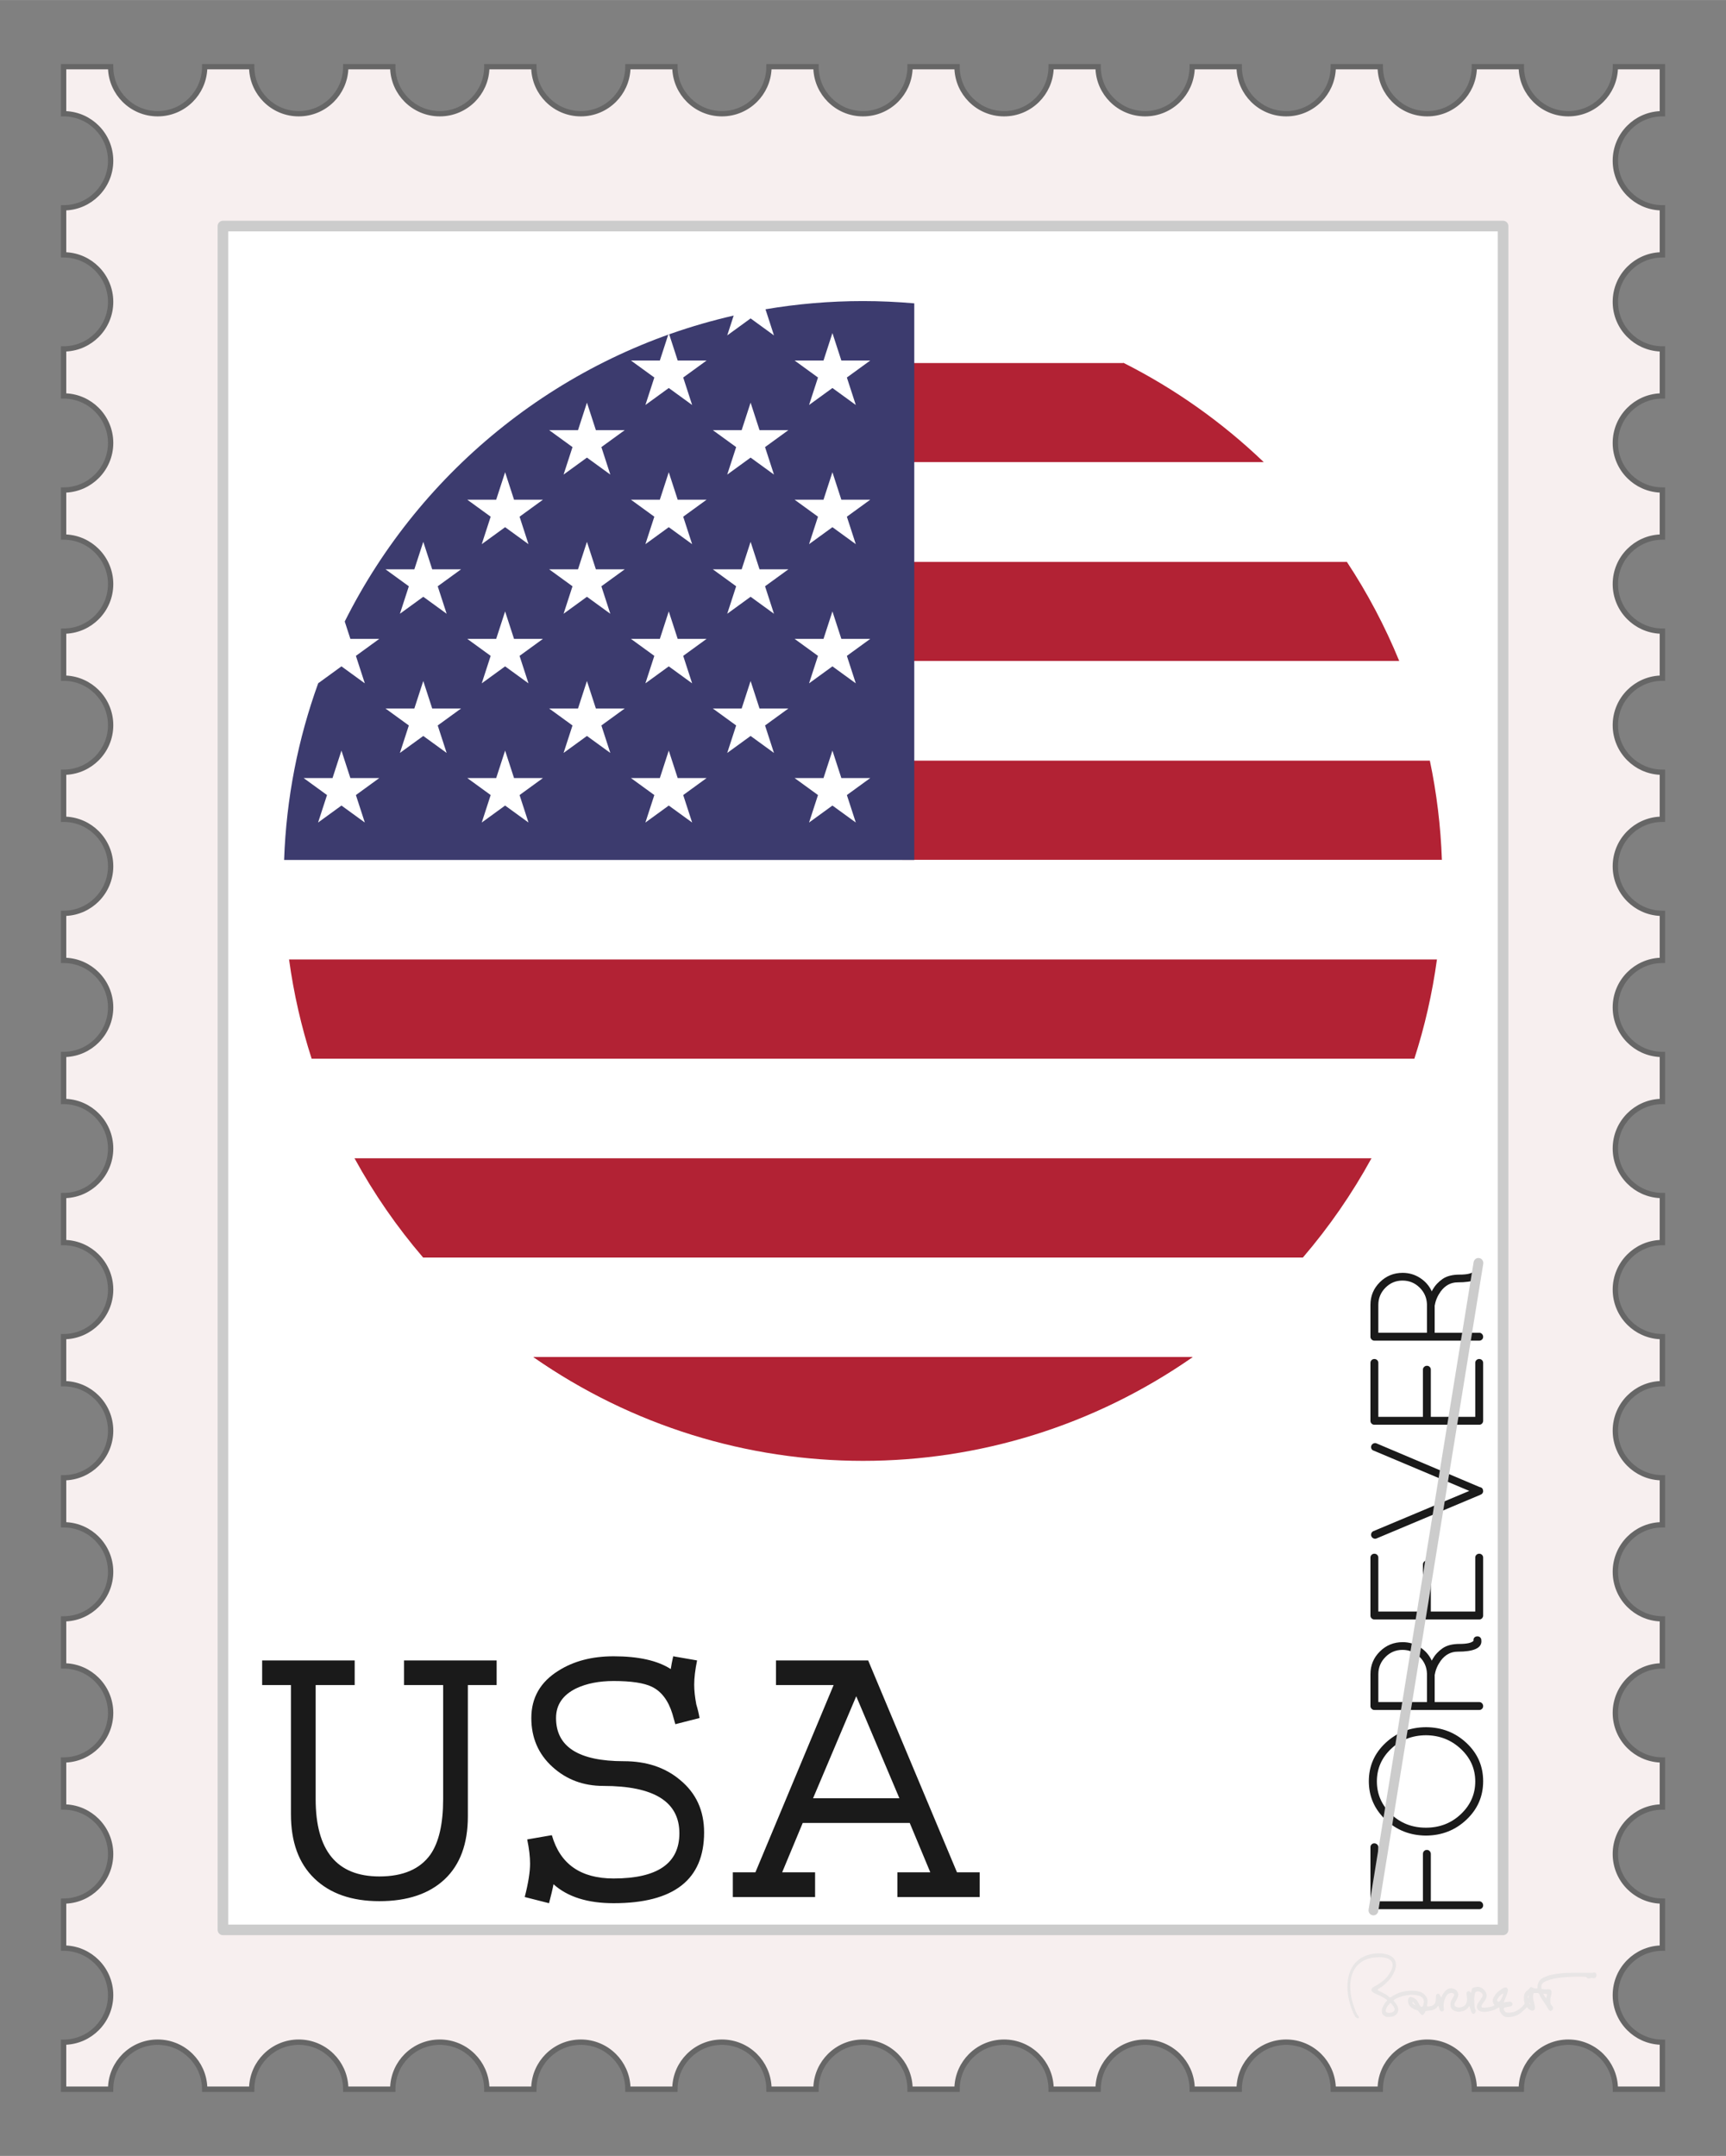 <?xml version="1.0" encoding="UTF-8"?>
<!DOCTYPE svg PUBLIC "-//W3C//DTD SVG 1.0//EN" "http://www.w3.org/TR/2001/REC-SVG-20010904/DTD/svg10.dtd">
<!-- Creator: CorelDRAW 2017 -->
<svg xmlns="http://www.w3.org/2000/svg" xml:space="preserve" width="4.004in" height="5in" version="1.0" shape-rendering="geometricPrecision" text-rendering="geometricPrecision" image-rendering="optimizeQuality" fill-rule="evenodd" clip-rule="evenodd"
viewBox="0 0 4004.11 5000"
 xmlns:xlink="http://www.w3.org/1999/xlink">
 <rect x="0" y="0" width="4004.11" height="5000" fill="#808080" stroke="none"/>
 <g id="Layer_x0020_1">
  <polygon fill="none" points="0,0 4004.11,0 4004.11,5000 0,5000 "/>
  <path fill="#F7EFEF" d="M147.57 154.62l109.09 0c0,60.25 48.84,109.09 109.09,109.09 60.24,0 109.09,-48.84 109.09,-109.09l109.09 0c0,60.25 48.84,109.09 109.09,109.09 60.25,0 109.09,-48.84 109.09,-109.09l109.09 0c0,60.25 48.84,109.09 109.09,109.09 60.24,0 109.09,-48.84 109.09,-109.09l109.09 0c0,60.25 48.84,109.09 109.09,109.09 60.25,0 109.09,-48.84 109.09,-109.09l109.09 0c0,60.25 48.84,109.09 109.09,109.09 60.24,0 109.09,-48.84 109.09,-109.09l109.09 0c0,60.25 48.84,109.09 109.09,109.09 60.25,0 109.09,-48.84 109.09,-109.09l109.09 0c0,60.25 48.84,109.09 109.09,109.09 60.25,0 109.09,-48.84 109.09,-109.09l109.09 0c0,60.25 48.84,109.09 109.09,109.09 60.25,0 109.09,-48.84 109.09,-109.09l109.09 0c0,60.25 48.84,109.09 109.09,109.09 60.25,0 109.09,-48.84 109.09,-109.09l109.09 0c0,60.25 48.84,109.09 109.09,109.09 60.24,0 109.09,-48.84 109.09,-109.09l109.09 0c0,60.25 48.84,109.09 109.09,109.09 60.25,0 109.09,-48.84 109.09,-109.09l109.09 0 0 109.09c-60.25,0 -109.09,48.84 -109.09,109.09 0,60.25 48.84,109.09 109.09,109.09l0 109.09c-60.25,0 -109.09,48.84 -109.09,109.09 0,60.24 48.84,109.09 109.09,109.09l0 109.09c-60.25,0 -109.09,48.84 -109.09,109.09 0,60.25 48.84,109.09 109.09,109.09l0 109.09c-60.25,0 -109.09,48.84 -109.09,109.09 0,60.24 48.84,109.09 109.09,109.09l0 109.09c-60.25,0 -109.09,48.84 -109.09,109.09 0,60.25 48.84,109.09 109.09,109.09l0 109.09c-60.25,0 -109.09,48.84 -109.09,109.09 0,60.24 48.84,109.09 109.09,109.09l0 109.09c-60.25,0 -109.09,48.84 -109.09,109.09 0,60.25 48.84,109.09 109.09,109.09l0 109.09c-60.25,0 -109.09,48.84 -109.09,109.09 0,60.24 48.84,109.09 109.09,109.09l0 109.09c-60.25,0 -109.09,48.84 -109.09,109.09 0,60.25 48.84,109.09 109.09,109.09l0 109.09c-60.25,0 -109.09,48.84 -109.09,109.09 0,60.24 48.84,109.09 109.09,109.09l0 109.09c-60.25,0 -109.09,48.84 -109.09,109.09 0,60.25 48.84,109.09 109.09,109.09l0 109.09c-60.25,0 -109.09,48.84 -109.09,109.09 0,60.24 48.84,109.09 109.09,109.09l0 109.09c-60.25,0 -109.09,48.84 -109.09,109.09 0,60.25 48.84,109.09 109.09,109.09l0 109.09c-60.25,0 -109.09,48.84 -109.09,109.09 0,60.25 48.84,109.09 109.09,109.09l0 109.09 -109.09 0c0,-60.24 -48.84,-109.09 -109.09,-109.09 -60.24,0 -109.09,48.84 -109.09,109.09l-109.09 0c0,-60.24 -48.84,-109.09 -109.09,-109.09 -60.25,0 -109.09,48.84 -109.09,109.09l-109.09 0c0,-60.24 -48.84,-109.09 -109.09,-109.09 -60.24,0 -109.09,48.84 -109.09,109.09l-109.09 0c0,-60.24 -48.84,-109.09 -109.09,-109.09 -60.25,0 -109.09,48.84 -109.09,109.09l-109.09 0c0,-60.24 -48.84,-109.09 -109.09,-109.09 -60.24,0 -109.09,48.84 -109.09,109.09l-109.09 0c0,-60.24 -48.84,-109.09 -109.09,-109.09 -60.25,0 -109.09,48.84 -109.09,109.09l-109.09 0c0,-60.24 -48.84,-109.09 -109.09,-109.09 -60.25,0 -109.09,48.84 -109.09,109.09l-109.09 0c0,-60.24 -48.84,-109.09 -109.09,-109.09 -60.25,0 -109.09,48.84 -109.09,109.09l-109.09 0c0,-60.24 -48.84,-109.09 -109.09,-109.09 -60.25,0 -109.09,48.84 -109.09,109.09l-109.09 0c0,-60.24 -48.84,-109.09 -109.09,-109.09 -60.24,0 -109.09,48.84 -109.09,109.09l-109.09 0c0,-60.24 -48.84,-109.09 -109.09,-109.09 -60.25,0 -109.09,48.84 -109.09,109.09l-109.09 0 0 -109.09c60.25,0 109.09,-48.84 109.09,-109.09 0,-60.25 -48.84,-109.09 -109.09,-109.09l0 -109.09c60.25,0 109.09,-48.84 109.09,-109.09 0,-60.24 -48.84,-109.09 -109.09,-109.09l0 -109.09c60.25,0 109.09,-48.84 109.09,-109.09 0,-60.25 -48.84,-109.09 -109.09,-109.09l0 -109.09c60.25,0 109.09,-48.84 109.09,-109.09 0,-60.24 -48.84,-109.09 -109.09,-109.09l0 -109.09c60.25,0 109.09,-48.84 109.09,-109.09 0,-60.25 -48.84,-109.09 -109.09,-109.09l0 -109.09c60.25,0 109.09,-48.84 109.09,-109.09 0,-60.24 -48.84,-109.09 -109.09,-109.09l0 -109.09c60.25,0 109.09,-48.84 109.09,-109.09 0,-60.25 -48.84,-109.09 -109.09,-109.09l0 -109.09c60.25,0 109.09,-48.84 109.09,-109.09 0,-60.24 -48.84,-109.09 -109.09,-109.09l0 -109.09c60.25,0 109.09,-48.84 109.09,-109.09 0,-60.25 -48.84,-109.09 -109.09,-109.09l0 -109.09c60.25,0 109.09,-48.84 109.09,-109.09 0,-60.24 -48.84,-109.09 -109.09,-109.09l0 -109.09c60.25,0 109.09,-48.84 109.09,-109.09 0,-60.25 -48.84,-109.09 -109.09,-109.09l0 -109.09c60.25,0 109.09,-48.84 109.09,-109.09 0,-60.24 -48.84,-109.09 -109.09,-109.09l0 -109.09c60.25,0 109.09,-48.84 109.09,-109.09 0,-60.25 -48.84,-109.09 -109.09,-109.09l0 -109.09c60.25,0 109.09,-48.84 109.09,-109.09 0,-60.24 -48.84,-109.09 -109.09,-109.09l0 -109.09z"/>
  <path fill="#666666" fill-rule="nonzero" d="M147.57 148.46l115.25 0 0 6.16c0,28.42 11.52,54.16 30.15,72.78 18.63,18.63 44.36,30.15 72.78,30.15 28.42,0 54.16,-11.52 72.78,-30.15 18.62,-18.62 30.15,-44.36 30.15,-72.78l0 -6.16 121.41 0 0 6.16c0,28.42 11.52,54.16 30.15,72.78 18.62,18.63 44.35,30.15 72.78,30.15 28.42,0 54.16,-11.52 72.78,-30.15 18.62,-18.62 30.14,-44.36 30.14,-72.78l0 -6.16 121.41 0 0 6.16c0,28.42 11.52,54.16 30.15,72.78 18.62,18.63 44.36,30.15 72.78,30.15 28.42,0 54.16,-11.52 72.78,-30.15 18.62,-18.62 30.15,-44.36 30.15,-72.78l0 -6.16 121.41 0 0 6.16c0,28.42 11.52,54.16 30.15,72.78 18.62,18.63 44.35,30.15 72.78,30.15 28.42,0 54.16,-11.52 72.78,-30.15 18.63,-18.62 30.15,-44.36 30.15,-72.78l0 -6.16 121.41 0 0 6.16c0,28.42 11.52,54.16 30.15,72.78 18.62,18.63 44.36,30.15 72.78,30.15 28.42,0 54.16,-11.52 72.78,-30.15 18.62,-18.62 30.15,-44.36 30.15,-72.78l0 -6.16 121.41 0 0 6.16c0,28.42 11.52,54.16 30.15,72.78 18.62,18.63 44.35,30.15 72.78,30.15 28.43,0 54.16,-11.52 72.78,-30.15 18.63,-18.62 30.15,-44.36 30.15,-72.78l0 -6.16 121.41 0 0 6.16c0,28.42 11.52,54.16 30.15,72.78 18.62,18.63 44.36,30.15 72.78,30.15 28.43,0 54.16,-11.52 72.78,-30.15 18.62,-18.62 30.15,-44.36 30.15,-72.78l0 -6.16 121.41 0 0 6.16c0,28.42 11.52,54.16 30.15,72.78 18.62,18.63 44.36,30.15 72.78,30.15 28.43,0 54.16,-11.52 72.78,-30.15 18.63,-18.62 30.15,-44.36 30.15,-72.78l0 -6.16 121.41 0 0 6.16c0,28.42 11.52,54.16 30.15,72.78 18.62,18.63 44.36,30.15 72.78,30.15 28.43,0 54.16,-11.52 72.78,-30.15 18.62,-18.62 30.15,-44.36 30.15,-72.78l0 -6.16 121.41 0 0 6.16c0,28.42 11.52,54.16 30.14,72.78 18.63,18.63 44.36,30.15 72.78,30.15 28.43,0 54.16,-11.52 72.78,-30.15 18.63,-18.62 30.15,-44.36 30.15,-72.78l0 -6.16 121.41 0 0 6.16c0,28.42 11.52,54.16 30.15,72.78 18.62,18.63 44.36,30.15 72.78,30.15 28.43,0 54.16,-11.52 72.78,-30.15 18.62,-18.62 30.15,-44.36 30.15,-72.78l0 -6.16 121.41 0 0 121.41 -6.16 0c-28.43,0 -54.16,11.52 -72.78,30.15 -18.62,18.62 -30.15,44.35 -30.15,72.78 0,28.43 11.52,54.16 30.15,72.78 18.63,18.62 44.36,30.15 72.78,30.15l6.16 0 0 121.41 -6.16 0c-28.43,0 -54.16,11.52 -72.78,30.14 -18.62,18.63 -30.15,44.36 -30.15,72.78 0,28.42 11.52,54.16 30.15,72.78 18.63,18.63 44.36,30.15 72.78,30.15l6.16 0 0 121.41 -6.16 0c-28.43,0 -54.16,11.52 -72.78,30.15 -18.62,18.62 -30.15,44.35 -30.15,72.78 0,28.43 11.52,54.16 30.15,72.78 18.63,18.62 44.36,30.15 72.78,30.15l6.16 0 0 121.41 -6.16 0c-28.43,0 -54.16,11.52 -72.78,30.14 -18.62,18.63 -30.15,44.36 -30.15,72.78 0,28.42 11.52,54.16 30.15,72.78 18.63,18.63 44.36,30.15 72.78,30.15l6.16 0 0 121.41 -6.16 0c-28.43,0 -54.16,11.52 -72.78,30.15 -18.62,18.62 -30.15,44.35 -30.15,72.78 0,28.43 11.52,54.16 30.15,72.78 18.63,18.62 44.36,30.15 72.78,30.15l6.16 0 0 121.41 -6.16 0c-28.43,0 -54.16,11.52 -72.78,30.14 -18.62,18.63 -30.15,44.36 -30.15,72.78 0,28.42 11.52,54.16 30.15,72.78 18.63,18.63 44.36,30.15 72.78,30.15l6.16 0 0 121.41 -6.16 0c-28.43,0 -54.16,11.52 -72.78,30.15 -18.62,18.62 -30.15,44.35 -30.15,72.78 0,28.43 11.52,54.16 30.15,72.78 18.63,18.62 44.36,30.15 72.78,30.15l6.16 0 0 121.41 -6.16 0c-28.43,0 -54.16,11.52 -72.78,30.14 -18.62,18.63 -30.15,44.36 -30.15,72.78 0,28.43 11.52,54.16 30.15,72.78 18.62,18.63 44.36,30.15 72.78,30.15l6.16 0 0 121.41 -6.16 0c-28.43,0 -54.16,11.52 -72.78,30.15 -18.62,18.62 -30.15,44.36 -30.15,72.78 0,28.43 11.52,54.16 30.15,72.78 18.62,18.62 44.36,30.15 72.78,30.15l6.16 0 0 121.41 -6.16 0c-28.43,0 -54.16,11.52 -72.78,30.14 -18.62,18.63 -30.15,44.36 -30.15,72.78 0,28.43 11.52,54.16 30.15,72.78 18.62,18.63 44.36,30.15 72.78,30.15l6.16 0 0 121.41 -6.16 0c-28.43,0 -54.16,11.52 -72.78,30.15 -18.62,18.62 -30.15,44.36 -30.15,72.78 0,28.43 11.52,54.16 30.15,72.78 18.62,18.62 44.36,30.15 72.78,30.15l6.16 0 0 121.41 -6.16 0c-28.43,0 -54.16,11.52 -72.78,30.15 -18.62,18.62 -30.15,44.36 -30.15,72.78 0,28.43 11.52,54.16 30.15,72.78 18.62,18.63 44.36,30.15 72.78,30.15l6.16 0 0 121.41 -6.16 0c-28.43,0 -54.16,11.52 -72.78,30.15 -18.62,18.62 -30.15,44.36 -30.15,72.78 0,28.43 11.52,54.16 30.15,72.78 18.62,18.62 44.36,30.15 72.78,30.15l6.16 0 0 121.41 -6.16 0c-28.43,0 -54.16,11.52 -72.78,30.15 -18.62,18.62 -30.15,44.36 -30.15,72.78 0,28.43 11.52,54.16 30.15,72.78 18.62,18.63 44.36,30.15 72.78,30.15l6.16 0 0 121.41 -121.41 0 0 -6.16c0,-28.42 -11.52,-54.16 -30.15,-72.78 -18.63,-18.62 -44.36,-30.15 -72.78,-30.15 -28.42,0 -54.16,11.52 -72.78,30.15 -18.62,18.62 -30.15,44.36 -30.15,72.78l0 6.16 -121.41 0 0 -6.16c0,-28.42 -11.52,-54.16 -30.15,-72.78 -18.62,-18.62 -44.35,-30.15 -72.78,-30.15 -28.42,0 -54.16,11.52 -72.78,30.15 -18.62,18.62 -30.14,44.36 -30.14,72.78l0 6.16 -121.41 0 0 -6.16c0,-28.42 -11.52,-54.16 -30.15,-72.78 -18.62,-18.62 -44.36,-30.15 -72.78,-30.15 -28.42,0 -54.16,11.52 -72.78,30.15 -18.62,18.62 -30.15,44.36 -30.15,72.78l0 6.16 -121.41 0 0 -6.16c0,-28.42 -11.52,-54.16 -30.15,-72.78 -18.62,-18.62 -44.35,-30.15 -72.78,-30.15 -28.42,0 -54.16,11.52 -72.78,30.15 -18.63,18.62 -30.15,44.36 -30.15,72.78l0 6.16 -121.41 0 0 -6.16c0,-28.42 -11.52,-54.16 -30.15,-72.78 -18.62,-18.62 -44.36,-30.15 -72.78,-30.15 -28.42,0 -54.16,11.52 -72.78,30.15 -18.62,18.62 -30.15,44.36 -30.15,72.78l0 6.16 -121.41 0 0 -6.16c0,-28.42 -11.52,-54.16 -30.15,-72.78 -18.62,-18.62 -44.35,-30.15 -72.78,-30.15 -28.43,0 -54.16,11.52 -72.78,30.15 -18.63,18.62 -30.15,44.36 -30.15,72.78l0 6.16 -121.41 0 0 -6.16c0,-28.42 -11.52,-54.16 -30.15,-72.78 -18.62,-18.62 -44.36,-30.15 -72.78,-30.15 -28.43,0 -54.16,11.52 -72.78,30.15 -18.62,18.62 -30.15,44.36 -30.15,72.78l0 6.16 -121.41 0 0 -6.16c0,-28.42 -11.52,-54.16 -30.15,-72.78 -18.62,-18.62 -44.36,-30.15 -72.78,-30.15 -28.43,0 -54.16,11.52 -72.78,30.15 -18.63,18.62 -30.15,44.36 -30.15,72.78l0 6.16 -121.41 0 0 -6.16c0,-28.42 -11.52,-54.16 -30.15,-72.78 -18.62,-18.62 -44.36,-30.15 -72.78,-30.15 -28.43,0 -54.16,11.52 -72.78,30.15 -18.62,18.62 -30.15,44.36 -30.15,72.78l0 6.16 -121.41 0 0 -6.16c0,-28.42 -11.52,-54.16 -30.14,-72.78 -18.63,-18.62 -44.36,-30.15 -72.78,-30.15 -28.43,0 -54.16,11.52 -72.78,30.15 -18.63,18.62 -30.15,44.36 -30.15,72.78l0 6.16 -121.41 0 0 -6.16c0,-28.42 -11.52,-54.16 -30.15,-72.78 -18.62,-18.62 -44.36,-30.15 -72.78,-30.15 -28.43,0 -54.16,11.52 -72.78,30.15 -18.62,18.62 -30.15,44.36 -30.15,72.78l0 6.16 -121.41 0 0 -121.41 6.16 0c28.43,0 54.16,-11.52 72.78,-30.15 18.62,-18.62 30.15,-44.35 30.15,-72.78 0,-28.42 -11.52,-54.16 -30.15,-72.78 -18.63,-18.63 -44.36,-30.15 -72.78,-30.15l-6.16 0 0 -121.41 6.16 0c28.43,0 54.16,-11.52 72.78,-30.15 18.62,-18.62 30.15,-44.36 30.15,-72.78 0,-28.42 -11.52,-54.16 -30.15,-72.78 -18.63,-18.62 -44.36,-30.15 -72.78,-30.15l-6.16 0 0 -121.41 6.16 0c28.43,0 54.16,-11.52 72.78,-30.15 18.62,-18.62 30.15,-44.35 30.15,-72.78 0,-28.42 -11.52,-54.16 -30.15,-72.78 -18.63,-18.63 -44.36,-30.15 -72.78,-30.15l-6.16 0 0 -121.41 6.16 0c28.43,0 54.16,-11.52 72.78,-30.15 18.62,-18.62 30.15,-44.36 30.15,-72.78 0,-28.42 -11.52,-54.16 -30.15,-72.78 -18.63,-18.62 -44.36,-30.15 -72.78,-30.15l-6.16 0 0 -121.41 6.16 0c28.43,0 54.16,-11.52 72.78,-30.15 18.62,-18.62 30.15,-44.35 30.15,-72.78 0,-28.42 -11.52,-54.16 -30.15,-72.78 -18.63,-18.62 -44.36,-30.14 -72.78,-30.14l-6.16 0 0 -121.41 6.16 0c28.43,0 54.16,-11.52 72.78,-30.15 18.62,-18.62 30.15,-44.36 30.15,-72.78 0,-28.42 -11.52,-54.16 -30.15,-72.78 -18.63,-18.62 -44.36,-30.15 -72.78,-30.15l-6.16 0 0 -121.41 6.16 0c28.43,0 54.16,-11.52 72.78,-30.15 18.62,-18.62 30.15,-44.35 30.15,-72.78 0,-28.42 -11.52,-54.16 -30.15,-72.78 -18.63,-18.62 -44.36,-30.14 -72.78,-30.14l-6.16 0 0 -121.41 6.16 0c28.43,0 54.16,-11.52 72.78,-30.15 18.62,-18.62 30.15,-44.36 30.15,-72.78 0,-28.43 -11.52,-54.16 -30.15,-72.78 -18.62,-18.62 -44.36,-30.15 -72.78,-30.15l-6.16 0 0 -121.41 6.16 0c28.43,0 54.16,-11.52 72.78,-30.15 18.62,-18.62 30.15,-44.36 30.15,-72.78 0,-28.43 -11.52,-54.16 -30.15,-72.78 -18.62,-18.62 -44.36,-30.14 -72.78,-30.14l-6.16 0 0 -121.41 6.16 0c28.43,0 54.16,-11.52 72.78,-30.15 18.62,-18.62 30.15,-44.36 30.15,-72.78 0,-28.43 -11.52,-54.16 -30.15,-72.78 -18.62,-18.62 -44.36,-30.15 -72.78,-30.15l-6.16 0 0 -121.41 6.16 0c28.43,0 54.16,-11.52 72.78,-30.15 18.62,-18.62 30.15,-44.36 30.15,-72.78 0,-28.43 -11.52,-54.16 -30.15,-72.78 -18.62,-18.62 -44.36,-30.14 -72.78,-30.14l-6.16 0 0 -121.41 6.16 0c28.43,0 54.16,-11.52 72.78,-30.15 18.62,-18.63 30.15,-44.36 30.15,-72.78 0,-28.43 -11.52,-54.16 -30.15,-72.78 -18.62,-18.62 -44.36,-30.15 -72.78,-30.15l-6.16 0 0 -121.41 6.16 0c28.43,0 54.16,-11.52 72.78,-30.15 18.62,-18.62 30.15,-44.36 30.15,-72.78 0,-28.43 -11.52,-54.16 -30.15,-72.78 -18.62,-18.62 -44.36,-30.14 -72.78,-30.14l-6.16 0 0 -121.41 6.16 0c28.43,0 54.16,-11.52 72.78,-30.15 18.62,-18.63 30.15,-44.36 30.15,-72.78 0,-28.43 -11.52,-54.16 -30.15,-72.78 -18.62,-18.62 -44.36,-30.15 -72.78,-30.15l-6.16 0 0 -121.41 6.16 0zm103.09 12.32l-96.93 0 0 96.93c29.37,1.55 55.83,14.09 75.33,33.59 20.86,20.85 33.76,49.67 33.76,81.49 0,31.82 -12.9,60.63 -33.76,81.49 -19.5,19.5 -45.96,32.05 -75.33,33.6l0 97.09c29.37,1.55 55.83,14.09 75.33,33.6 20.86,20.85 33.76,49.67 33.76,81.49 0,31.82 -12.9,60.63 -33.76,81.49 -19.5,19.5 -45.96,32.05 -75.33,33.6l0 97.09c29.37,1.55 55.83,14.09 75.33,33.59 20.86,20.85 33.76,49.67 33.76,81.49 0,31.82 -12.9,60.63 -33.76,81.49 -19.5,19.5 -45.96,32.05 -75.33,33.6l0 97.09c29.37,1.55 55.83,14.09 75.33,33.6 20.86,20.85 33.76,49.67 33.76,81.49 0,31.82 -12.9,60.63 -33.76,81.49 -19.5,19.5 -45.96,32.05 -75.33,33.6l0 97.09c29.37,1.55 55.83,14.09 75.33,33.59 20.86,20.85 33.76,49.67 33.76,81.49 0,31.82 -12.9,60.63 -33.76,81.49 -19.5,19.5 -45.96,32.05 -75.33,33.59l0 97.09c29.37,1.55 55.83,14.09 75.33,33.6 20.86,20.85 33.76,49.67 33.76,81.49 0,31.82 -12.9,60.63 -33.76,81.49 -19.5,19.5 -45.96,32.05 -75.33,33.6l0 97.09c29.37,1.55 55.83,14.09 75.33,33.59 20.86,20.85 33.76,49.67 33.76,81.49 0,31.82 -12.9,60.63 -33.76,81.49 -19.5,19.5 -45.96,32.05 -75.33,33.59l0 97.09c29.37,1.55 55.83,14.1 75.33,33.6 20.86,20.85 33.76,49.67 33.76,81.49 0,31.82 -12.9,60.63 -33.76,81.49 -19.5,19.5 -45.96,32.05 -75.33,33.6l0 97.09c29.37,1.55 55.83,14.09 75.33,33.59 20.86,20.85 33.76,49.67 33.76,81.49 0,31.82 -12.9,60.63 -33.76,81.49 -19.5,19.5 -45.96,32.05 -75.33,33.59l0 97.09c29.37,1.55 55.83,14.1 75.33,33.6 20.86,20.85 33.76,49.67 33.76,81.49 0,31.82 -12.9,60.63 -33.76,81.49 -19.5,19.5 -45.96,32.05 -75.33,33.6l0 97.09c29.37,1.55 55.83,14.09 75.33,33.59 20.86,20.86 33.76,49.67 33.76,81.49 0,31.82 -12.9,60.63 -33.76,81.49 -19.5,19.5 -45.96,32.05 -75.33,33.59l0 97.09c29.37,1.55 55.83,14.1 75.33,33.6 20.86,20.85 33.76,49.67 33.76,81.49 0,31.82 -12.9,60.63 -33.76,81.49 -19.5,19.5 -45.96,32.05 -75.33,33.6l0 97.09c29.37,1.55 55.83,14.09 75.33,33.59 20.86,20.86 33.76,49.67 33.76,81.49 0,31.82 -12.9,60.63 -33.76,81.49 -19.5,19.5 -45.96,32.05 -75.33,33.59l0 97.09c29.37,1.55 55.83,14.1 75.33,33.6 20.86,20.85 33.76,49.67 33.76,81.49 0,31.82 -12.9,60.63 -33.76,81.49 -19.5,19.5 -45.96,32.05 -75.33,33.6l0 96.93 96.93 0c1.55,-29.37 14.09,-55.83 33.6,-75.33 20.85,-20.85 49.67,-33.76 81.49,-33.76 31.82,0 60.63,12.91 81.49,33.76 19.5,19.5 32.05,45.96 33.59,75.33l97.09 0c1.55,-29.37 14.09,-55.83 33.6,-75.33 20.85,-20.85 49.67,-33.76 81.49,-33.76 31.82,0 60.63,12.91 81.49,33.76 19.5,19.5 32.05,45.96 33.6,75.33l97.09 0c1.55,-29.37 14.09,-55.83 33.59,-75.33 20.86,-20.85 49.67,-33.76 81.49,-33.76 31.81,0 60.63,12.91 81.49,33.76 19.5,19.5 32.05,45.96 33.59,75.33l97.09 0c1.55,-29.37 14.09,-55.83 33.6,-75.33 20.85,-20.85 49.67,-33.76 81.49,-33.76 31.82,0 60.63,12.91 81.49,33.76 19.5,19.5 32.05,45.96 33.6,75.33l97.09 0c1.55,-29.37 14.09,-55.83 33.59,-75.33 20.86,-20.85 49.67,-33.76 81.49,-33.76 31.81,0 60.63,12.91 81.49,33.76 19.5,19.5 32.05,45.96 33.59,75.33l97.09 0c1.55,-29.37 14.09,-55.83 33.6,-75.33 20.85,-20.85 49.67,-33.76 81.49,-33.76 31.82,0 60.63,12.91 81.49,33.76 19.5,19.5 32.05,45.96 33.6,75.33l97.09 0c1.55,-29.37 14.1,-55.83 33.59,-75.33 20.86,-20.85 49.67,-33.76 81.49,-33.76 31.82,0 60.63,12.91 81.49,33.76 19.5,19.5 32.05,45.96 33.59,75.33l97.09 0c1.55,-29.37 14.1,-55.83 33.6,-75.33 20.85,-20.85 49.67,-33.76 81.49,-33.76 31.82,0 60.63,12.91 81.49,33.76 19.5,19.5 32.05,45.96 33.6,75.33l97.09 0c1.55,-29.37 14.09,-55.83 33.59,-75.33 20.86,-20.85 49.67,-33.76 81.49,-33.76 31.82,0 60.63,12.91 81.49,33.76 19.5,19.5 32.05,45.96 33.59,75.33l97.09 0c1.55,-29.37 14.1,-55.83 33.6,-75.33 20.85,-20.85 49.67,-33.76 81.49,-33.76 31.82,0 60.63,12.91 81.49,33.76 19.5,19.5 32.05,45.96 33.6,75.33l97.09 0c1.55,-29.37 14.09,-55.83 33.59,-75.33 20.85,-20.85 49.67,-33.76 81.49,-33.76 31.82,0 60.63,12.91 81.49,33.76 19.5,19.5 32.05,45.96 33.6,75.33l96.93 0 0 -96.93c-29.37,-1.55 -55.83,-14.09 -75.33,-33.6 -20.86,-20.85 -33.76,-49.67 -33.76,-81.49 0,-31.82 12.9,-60.63 33.76,-81.49 19.5,-19.5 45.96,-32.05 75.33,-33.6l0 -97.09c-29.37,-1.55 -55.83,-14.09 -75.33,-33.59 -20.86,-20.86 -33.76,-49.67 -33.76,-81.49 0,-31.81 12.9,-60.63 33.76,-81.49 19.5,-19.5 45.96,-32.05 75.33,-33.59l0 -97.09c-29.37,-1.55 -55.83,-14.09 -75.33,-33.6 -20.86,-20.85 -33.76,-49.67 -33.76,-81.49 0,-31.82 12.9,-60.63 33.76,-81.49 19.5,-19.5 45.96,-32.05 75.33,-33.6l0 -97.09c-29.37,-1.55 -55.83,-14.09 -75.33,-33.59 -20.86,-20.86 -33.76,-49.67 -33.76,-81.49 0,-31.81 12.9,-60.63 33.76,-81.49 19.5,-19.5 45.96,-32.05 75.33,-33.59l0 -97.09c-29.37,-1.55 -55.83,-14.09 -75.33,-33.6 -20.86,-20.85 -33.76,-49.67 -33.76,-81.49 0,-31.82 12.9,-60.63 33.76,-81.49 19.5,-19.5 45.96,-32.05 75.33,-33.6l0 -97.09c-29.37,-1.55 -55.83,-14.09 -75.33,-33.59 -20.86,-20.86 -33.76,-49.67 -33.76,-81.49 0,-31.81 12.9,-60.63 33.76,-81.49 19.5,-19.5 45.96,-32.05 75.33,-33.59l0 -97.09c-29.37,-1.55 -55.83,-14.09 -75.33,-33.6 -20.86,-20.85 -33.76,-49.67 -33.76,-81.49 0,-31.82 12.9,-60.63 33.76,-81.49 19.5,-19.5 45.96,-32.05 75.33,-33.6l0 -97.09c-29.37,-1.55 -55.83,-14.1 -75.33,-33.59 -20.86,-20.86 -33.76,-49.67 -33.76,-81.49 0,-31.82 12.9,-60.63 33.76,-81.49 19.5,-19.5 45.96,-32.05 75.33,-33.59l0 -97.09c-29.37,-1.55 -55.83,-14.1 -75.33,-33.6 -20.86,-20.85 -33.76,-49.67 -33.76,-81.49 0,-31.82 12.9,-60.63 33.76,-81.49 19.5,-19.5 45.96,-32.05 75.33,-33.6l0 -97.09c-29.37,-1.55 -55.83,-14.1 -75.33,-33.59 -20.86,-20.86 -33.76,-49.67 -33.76,-81.49 0,-31.82 12.9,-60.63 33.76,-81.49 19.5,-19.5 45.96,-32.05 75.33,-33.59l0 -97.09c-29.37,-1.55 -55.83,-14.1 -75.33,-33.6 -20.86,-20.85 -33.76,-49.67 -33.76,-81.49 0,-31.82 12.9,-60.63 33.76,-81.49 19.5,-19.5 45.96,-32.05 75.33,-33.6l0 -97.09c-29.37,-1.55 -55.83,-14.1 -75.33,-33.6 -20.86,-20.85 -33.76,-49.67 -33.76,-81.49 0,-31.82 12.9,-60.63 33.76,-81.49 19.5,-19.5 45.96,-32.05 75.33,-33.59l0 -97.09c-29.37,-1.55 -55.83,-14.1 -75.33,-33.6 -20.86,-20.85 -33.76,-49.67 -33.76,-81.49 0,-31.82 12.9,-60.63 33.76,-81.49 19.5,-19.5 45.96,-32.05 75.33,-33.6l0 -97.09c-29.37,-1.55 -55.83,-14.1 -75.33,-33.6 -20.86,-20.85 -33.76,-49.67 -33.76,-81.49 0,-31.82 12.9,-60.63 33.76,-81.49 19.5,-19.5 45.96,-32.05 75.33,-33.59l0 -96.93 -96.93 0c-1.55,29.37 -14.09,55.83 -33.6,75.33 -20.85,20.85 -49.67,33.76 -81.49,33.76 -31.82,0 -60.63,-12.91 -81.49,-33.76 -19.5,-19.5 -32.05,-45.96 -33.59,-75.33l-97.09 0c-1.55,29.37 -14.09,55.83 -33.6,75.33 -20.85,20.85 -49.67,33.76 -81.49,33.76 -31.82,0 -60.63,-12.91 -81.49,-33.76 -19.5,-19.5 -32.05,-45.96 -33.6,-75.33l-97.09 0c-1.55,29.37 -14.09,55.83 -33.59,75.33 -20.86,20.85 -49.67,33.76 -81.49,33.76 -31.81,0 -60.63,-12.91 -81.49,-33.76 -19.5,-19.5 -32.05,-45.96 -33.59,-75.33l-97.09 0c-1.55,29.37 -14.09,55.83 -33.6,75.33 -20.85,20.85 -49.67,33.76 -81.49,33.76 -31.82,0 -60.63,-12.91 -81.49,-33.76 -19.5,-19.5 -32.05,-45.96 -33.6,-75.33l-97.09 0c-1.55,29.37 -14.09,55.83 -33.59,75.33 -20.86,20.85 -49.67,33.76 -81.49,33.76 -31.81,0 -60.63,-12.91 -81.49,-33.76 -19.5,-19.5 -32.05,-45.96 -33.59,-75.33l-97.09 0c-1.55,29.37 -14.09,55.83 -33.6,75.33 -20.85,20.85 -49.67,33.76 -81.49,33.76 -31.82,0 -60.63,-12.91 -81.49,-33.76 -19.5,-19.5 -32.05,-45.96 -33.6,-75.33l-97.09 0c-1.55,29.37 -14.1,55.83 -33.59,75.33 -20.86,20.85 -49.67,33.76 -81.49,33.76 -31.82,0 -60.63,-12.91 -81.49,-33.76 -19.5,-19.5 -32.05,-45.96 -33.59,-75.33l-97.09 0c-1.55,29.37 -14.1,55.83 -33.6,75.33 -20.85,20.85 -49.67,33.76 -81.49,33.76 -31.82,0 -60.63,-12.91 -81.49,-33.76 -19.5,-19.5 -32.05,-45.96 -33.6,-75.33l-97.09 0c-1.55,29.37 -14.09,55.83 -33.59,75.33 -20.86,20.85 -49.67,33.76 -81.49,33.76 -31.82,0 -60.63,-12.91 -81.49,-33.76 -19.5,-19.5 -32.05,-45.96 -33.59,-75.33l-97.09 0c-1.55,29.37 -14.1,55.83 -33.6,75.33 -20.85,20.85 -49.67,33.76 -81.49,33.76 -31.82,0 -60.63,-12.91 -81.49,-33.76 -19.5,-19.5 -32.05,-45.96 -33.6,-75.33l-97.09 0c-1.55,29.37 -14.09,55.83 -33.59,75.33 -20.85,20.85 -49.67,33.76 -81.49,33.76 -31.82,0 -60.63,-12.91 -81.49,-33.76 -19.5,-19.5 -32.05,-45.96 -33.6,-75.33z"/>
  <polygon fill="white" points="517.18,4475.77 3486.93,4475.77 3486.93,524.23 517.18,524.23 "/>
  <path fill="#CCCCCC" fill-rule="nonzero" d="M529.5 4463.45l2945.11 0 0 -3926.9 -2945.11 0 0 3926.9zm2957.43 24.64l-2969.76 0c-6.8,0 -12.32,-5.52 -12.32,-12.32l0 -3951.54c0,-6.8 5.52,-12.32 12.32,-12.32l2969.76 0c6.8,0 12.32,5.52 12.32,12.32l0 3951.54c0,6.8 -5.52,12.32 -12.32,12.32z"/>
  <path fill="#1A1A1A" fill-rule="nonzero" d="M3431.78 4427.86l-243.55 0c-5.48,0 -8.47,-2.87 -8.97,-8.59l0 -135.22c0,-2.49 0.87,-4.61 2.62,-6.35 1.74,-1.74 3.86,-2.61 6.35,-2.61 2.49,0 4.67,0.87 6.54,2.61 1.87,1.74 2.8,3.86 2.8,6.35l0 125.51 103.47 0 0 -109.82c0,-2.74 0.87,-4.98 2.61,-6.72 1.74,-1.74 3.93,-2.62 6.54,-2.62 2.61,0 4.79,0.94 6.54,2.8 1.74,1.87 2.62,4.05 2.62,6.54l0 109.82 112.44 0c2.49,0 4.61,0.93 6.35,2.8 1.74,1.87 2.61,4.04 2.61,6.54 0,2.49 -0.87,4.61 -2.61,6.35 -1.74,1.74 -3.86,2.61 -6.35,2.61zm-123.65 -170.71c-36.86,-0.24 -68.17,-12.57 -93.94,-36.98 -25.78,-24.41 -38.66,-54.1 -38.66,-89.09 0,-34.99 12.89,-64.56 38.66,-88.72 25.77,-24.15 57.09,-36.36 93.94,-36.61 36.85,0.25 68.17,12.45 93.95,36.61 25.77,24.16 38.66,53.73 38.66,88.72 0,34.99 -12.89,64.69 -38.66,89.09 -25.78,24.4 -57.09,36.73 -93.95,36.98zm-113.93 -125.69c0,29.51 10.96,54.78 32.87,75.83 21.91,21.04 48.87,31.56 80.87,31.56 32,0 59.08,-10.52 81.24,-31.56 22.16,-21.05 33.24,-46.26 33.24,-75.65 0,-29.39 -11.14,-54.54 -33.43,-75.45 -22.29,-20.92 -49.24,-31.5 -80.87,-31.75 -32.13,0.25 -59.15,10.77 -81.06,31.56 -21.91,20.79 -32.87,45.95 -32.87,75.46zm242.43 -324.8c0,15.94 -18.3,23.91 -54.91,23.91 -15.94,0 -29.14,7.1 -39.6,21.29 -7.22,10.21 -11.7,20.67 -13.44,31.38 -0.25,0.25 -0.38,0.5 -0.38,0.75l0 63.5 103.48 0c2.49,0 4.61,0.94 6.35,2.8 1.74,1.87 2.61,4.05 2.61,6.54 0,2.49 -0.87,4.61 -2.61,6.35 -1.74,1.74 -3.86,2.61 -6.35,2.61l-243.55 0c-2.24,0 -4.24,-0.81 -5.98,-2.43 -1.74,-1.62 -2.74,-3.55 -2.99,-5.79l0 -74.71c0,-20.67 7.29,-38.22 21.85,-52.67 14.57,-14.44 32.19,-21.67 52.86,-21.67 14.69,0 28.14,3.92 40.34,11.77 12.2,7.84 21.29,18.24 27.27,31.19l1.87 -3.74c5.73,-9.96 13.45,-18.3 23.16,-25.02 9.71,-6.72 22.91,-10.09 39.59,-10.09 16.69,0 27.39,-2.37 32.13,-7.1 -0.5,-5.23 1.49,-8.59 5.98,-10.09 5.98,-1.24 9.96,0.75 11.95,5.98l0 0.75 0.37 3.74 0 0.75zm-126.26 74.71c-0.5,-15.19 -6.23,-28.14 -17.19,-38.85 -10.96,-10.71 -24.16,-16.07 -39.59,-16.07 -15.44,0 -28.64,5.54 -39.59,16.62 -10.96,11.08 -16.44,24.34 -16.44,39.78l0 64.62 112.81 0 0 -66.11zm121.4 -125.51l-243.55 0c-2.49,0 -4.61,-0.87 -6.35,-2.61 -1.74,-1.74 -2.62,-3.86 -2.62,-6.35l0 -134.47c0,-2.49 0.87,-4.61 2.62,-6.35 1.74,-1.74 3.92,-2.62 6.54,-2.62 2.61,0 4.8,0.87 6.54,2.62 1.74,1.74 2.61,3.86 2.61,6.35l0 125.13 103.47 0 0 -109.45c0,-2.49 0.93,-4.61 2.8,-6.35 1.87,-1.74 4.05,-2.61 6.54,-2.61 2.49,0 4.6,0.87 6.35,2.61 1.74,1.74 2.62,3.86 2.62,6.35l0 109.45 103.09 0 0 -125.13c0,-2.49 0.87,-4.61 2.61,-6.35 1.74,-1.74 3.93,-2.62 6.54,-2.62 2.61,0 4.8,0.87 6.54,2.62 1.74,1.74 2.61,3.86 2.61,6.35l0 135.22c-0.25,2.24 -1.18,4.17 -2.8,5.79 -1.62,1.62 -3.67,2.43 -6.16,2.43zm8.21 -301.45c0.5,1.5 0.75,2.93 0.75,4.3 0,1.37 -0.25,2.3 -0.75,2.8 -0.74,2.24 -2.24,3.74 -4.48,4.48 0,0.25 -0.25,0.37 -0.75,0.37l-0.37 0.37 -240.93 101.23c-2.24,1 -4.54,1 -6.91,0 -2.37,-1 -4.05,-2.62 -5.04,-4.86 -1,-2.24 -1.06,-4.54 -0.19,-6.91 0.87,-2.37 2.43,-4.05 4.67,-5.04l222.63 -93.39 -222.63 -93.76c-2.24,-0.75 -3.8,-2.31 -4.67,-4.67 -0.87,-2.37 -0.81,-4.67 0.19,-6.91 1,-2.24 2.68,-3.86 5.04,-4.85 2.37,-1 4.67,-1 6.91,0l239.07 101.23c3.74,0.5 6.22,2.24 7.47,5.23l0 0.37zm-8.21 -150.17l-243.55 0c-2.49,0 -4.61,-0.87 -6.35,-2.61 -1.74,-1.74 -2.62,-3.86 -2.62,-6.35l0 -134.47c0,-2.49 0.87,-4.61 2.62,-6.35 1.74,-1.74 3.92,-2.62 6.54,-2.62 2.61,0 4.8,0.87 6.54,2.62 1.74,1.74 2.61,3.86 2.61,6.35l0 125.13 103.47 0 0 -109.45c0,-2.49 0.93,-4.61 2.8,-6.35 1.87,-1.74 4.05,-2.61 6.54,-2.61 2.49,0 4.6,0.87 6.35,2.61 1.74,1.74 2.62,3.86 2.62,6.35l0 109.45 103.09 0 0 -125.13c0,-2.49 0.87,-4.61 2.61,-6.35 1.74,-1.74 3.93,-2.62 6.54,-2.62 2.61,0 4.8,0.87 6.54,2.62 1.74,1.74 2.61,3.86 2.61,6.35l0 135.22c-0.25,2.24 -1.18,4.17 -2.8,5.79 -1.62,1.62 -3.67,2.43 -6.16,2.43zm4.85 -354.11c0,15.94 -18.3,23.91 -54.91,23.91 -15.94,0 -29.14,7.1 -39.6,21.29 -7.22,10.21 -11.7,20.67 -13.44,31.38 -0.25,0.25 -0.38,0.5 -0.38,0.75l0 63.5 103.48 0c2.49,0 4.61,0.94 6.35,2.8 1.74,1.87 2.61,4.05 2.61,6.54 0,2.49 -0.87,4.61 -2.61,6.35 -1.74,1.74 -3.86,2.61 -6.35,2.61l-243.55 0c-2.24,0 -4.24,-0.81 -5.98,-2.43 -1.74,-1.62 -2.74,-3.55 -2.99,-5.79l0 -74.71c0,-20.67 7.29,-38.22 21.85,-52.67 14.57,-14.44 32.19,-21.67 52.86,-21.67 14.69,0 28.14,3.92 40.34,11.77 12.2,7.84 21.29,18.24 27.27,31.19l1.87 -3.74c5.73,-9.96 13.45,-18.3 23.16,-25.02 9.71,-6.72 22.91,-10.09 39.59,-10.09 16.69,0 27.39,-2.37 32.13,-7.1 -0.5,-5.23 1.49,-8.59 5.98,-10.09 5.98,-1.24 9.96,0.75 11.95,5.98l0 0.74 0.37 3.74 0 0.75zm-126.26 74.71c-0.5,-15.19 -6.23,-28.14 -17.19,-38.85 -10.96,-10.71 -24.16,-16.07 -39.59,-16.07 -15.44,0 -28.64,5.54 -39.59,16.62 -10.96,11.08 -16.44,24.34 -16.44,39.78l0 64.62 112.81 0 0 -66.11z"/>
  <g id="_2944447929440">
   <g>
    <path fill="#B22234" d="M1853.51 3377.78l297.09 0c227.25,-24.99 437.42,-106.7 616.12,-230.57l-1529.34 0c178.7,123.87 388.87,205.58 616.13,230.57zm1168.89 -461.14c60.78,-70.83 114.27,-148.08 159.39,-230.56l-2359.47 0c45.11,82.48 98.61,159.73 159.39,230.56l2040.69 0zm258.68 -461.14c23.99,-74.23 41.67,-151.3 52.48,-230.56l-2663 0c10.81,79.26 28.49,156.33 52.48,230.56l2558.05 0zm63.94 -461.13c-2.75,-78.77 -12.25,-155.82 -27.98,-230.56l-1223.47 0 0 230.56 1251.46 0zm-98.85 -461.14c-33.21,-81.13 -74.14,-158.28 -121.85,-230.56l-1030.75 0 0 230.56 1152.6 0zm-314.01 -461.13c-96.01,-92.09 -205.7,-170.04 -325.69,-230.56l-512.91 0 0 230.56 838.59 0z"/>
    <path fill="none" d="M1727.77 726.24l548.57 0m762.84 461.15l-2074.25 0m-248.17 461.13l2570.58 0m56.93 461.14l-2684.43 0m106.37 461.13l2471.69 0m-326.93 461.14l-1817.83 0"/>
    <path fill="white" fill-rule="nonzero" d="M2606.47 841.54l-1208.83 0c181.7,-91.65 387.02,-143.35 604.42,-143.35 217.4,0 422.71,51.69 604.41,143.35zm517.84 461.13l-2244.52 0c55.39,-83.89 119.9,-161.25 192.16,-230.57l1860.2 0c72.27,69.32 136.76,146.68 192.16,230.57zm-2366.37 230.56l2488.22 0c30.23,73.8 54.06,150.89 70.87,230.57l-2629.96 0c16.81,-79.69 40.64,-156.78 70.87,-230.57zm2575.59 691.71l-2662.95 0c-8.14,-59.8 -12.43,-120.81 -12.43,-182.85 0,-15.98 0.37,-31.88 0.93,-47.72l2685.94 0c0.56,15.84 0.93,31.74 0.93,47.72 0,62.04 -4.29,123.05 -12.43,182.85zm-2610.48 230.57l2558.02 0c-25.98,80.43 -59.28,157.56 -99.2,230.57l-2359.61 0c-39.93,-73 -73.23,-150.13 -99.2,-230.57zm2043.76 691.7l-1529.5 0c-94.77,-65.71 -180.7,-143.27 -255.61,-230.56l2040.72 0c-74.91,87.3 -160.83,164.85 -255.61,230.56z"/>
    <path fill="#3C3B6E" d="M659.08 1994.38l1461.91 0 0 -1290.89c-39.2,-3.44 -78.84,-5.3 -118.93,-5.3 -77.09,0 -152.65,6.56 -226.2,19.03l-0.01 0.02c-18.89,15.06 -43.49,19.93 -73.81,14.61l-0.01 0c-395.81,90.27 -725.05,355.33 -902.36,709.64 -10.57,55.5 -31.06,103.17 -61.47,143.02 -46.59,128.62 -74.11,266.38 -79.11,409.87z"/>
    <g>
     <path fill="white" d="M1775.85 717.24l19.67 60.57 -54.21 -39.38 -54.21 39.38 14.93 -45.96c24.35,-5.56 48.98,-10.4 73.81,-14.61zm-223.4 58.11l19.74 60.75 67 0 -54.21 39.38 20.71 63.73 -54.21 -39.38 -54.21 39.38 20.7 -63.73 -54.21 -39.38 67.01 0 19.49 -59.98 2.19 -0.77zm-190.81 158.42l20.71 63.73 67.01 0 -54.22 39.38 20.71 63.73 -54.21 -39.38 -54.21 39.38 20.71 -63.73 -54.22 -39.38 67.01 0 20.7 -63.73zm-189.84 161.4l20.71 63.73 67.01 0 -54.2 39.38 20.7 63.73 -54.22 -39.39 -54.21 39.39 20.71 -63.73 -54.21 -39.38 67 0 20.7 -63.73zm-189.83 161.4l20.7 63.73 67 0 -54.21 39.38 20.7 63.73 -54.2 -39.39 -54.21 39.39 20.7 -63.73 -54.22 -39.38 67.01 0 20.71 -63.73zm-182.26 184.7l13.13 40.42 67.01 0 -54.21 39.38 20.7 63.73 -54.21 -39.39 -54.1 39.31 61.67 -143.46zm1152.14 -605.17l67 0 -54.2 39.38 20.7 63.73 -54.21 -39.38 -54.21 39.38 20.71 -63.73 -54.22 -39.38 67.01 0 20.7 -63.73 20.71 63.73zm-177.04 200.78l20.7 63.73 -54.21 -39.38 -54.21 39.38 20.7 -63.73 -54.21 -39.38 67 0 20.71 -63.73 20.7 63.73 67.01 0 -54.21 39.38zm-311.06 444.81l67.01 0 20.71 -63.73 20.7 63.73 67 0 -54.21 39.38 20.71 63.73 -54.21 -39.39 -54.21 39.39 20.7 -63.73 -54.21 -39.38zm-81.41 161.4l67.01 0 -54.22 39.38 20.71 63.73 -54.21 -39.38 -54.21 39.38 20.71 -63.73 -54.22 -39.38 67.01 0 20.7 -63.73 20.71 63.73zm169.13 -547.92l20.7 63.73 67 0 -54.21 39.38 20.71 63.73 -54.21 -39.39 -54.21 39.39 20.7 -63.73 -54.21 -39.38 67.01 0 20.71 -63.73zm-169.13 225.13l67.01 0 -54.22 39.38 20.71 63.73 -54.21 -39.39 -54.21 39.39 20.71 -63.73 -54.22 -39.38 67.01 0 20.7 -63.73 20.71 63.73zm-189.84 161.4l67.01 0 -54.2 39.38 20.7 63.73 -54.22 -39.39 -54.21 39.39 20.71 -63.73 -54.21 -39.38 67 0 20.7 -63.73 20.71 63.73zm-189.83 161.4l67 0 -54.21 39.38 20.7 63.73 -54.2 -39.38 -54.21 39.38 20.7 -63.73 -54.22 -39.38 67.01 0 20.71 -63.73 20.7 63.73zm961.97 -444.81l20.7 63.73 -54.21 -39.39 -54.21 39.39 20.71 -63.73 -54.22 -39.38 67.01 0 20.7 -63.73 20.71 63.73 67 0 -54.2 39.38zm-121.22 283.41l67.01 0 20.7 -63.73 20.71 63.73 67 0 -54.2 39.38 20.7 63.73 -54.21 -39.39 -54.21 39.39 20.71 -63.73 -54.22 -39.38zm-81.41 161.4l67.01 0 -54.21 39.38 20.7 63.73 -54.21 -39.38 -54.21 39.38 20.7 -63.73 -54.21 -39.38 67 0 20.71 -63.73 20.7 63.73zm0 -322.8l67.01 0 -54.21 39.38 20.7 63.73 -54.21 -39.39 -54.21 39.39 20.7 -63.73 -54.21 -39.38 67 0 20.71 -63.73 20.7 63.73zm-569.5 484.19l67.01 0 -54.2 39.39 20.7 63.73 -54.22 -39.38 -54.21 39.38 20.71 -63.73 -54.21 -39.39 67 0 20.7 -63.73 20.71 63.73zm-379.67 0l67.01 0 -54.21 39.39 20.7 63.73 -54.21 -39.38 -54.21 39.38 20.71 -63.73 -54.21 -39.39 67 0 20.71 -63.73 20.7 63.73zm759.34 0l67 0 -54.21 39.39 20.71 63.73 -54.21 -39.38 -54.21 39.38 20.7 -63.73 -54.21 -39.39 67.01 0 20.71 -63.73 20.7 63.73zm379.67 0l67 0 -54.2 39.39 20.7 63.73 -54.21 -39.38 -54.21 39.38 20.71 -63.73 -54.22 -39.39 67.01 0 20.7 -63.73 20.71 63.73z"/>
    </g>
   </g>
   <path fill="#B22234" d="M1237.38 3147.22l1529.43 0c-459.24,321.12 -1070.19,321.12 -1529.43,0z"/>
  </g>
  <path fill="#1A1A1A" fill-rule="nonzero" d="M1152.15 3908.09l-66.78 0 0 304.56c0,63.52 -18.08,112.22 -53.91,145.93 -35.99,33.72 -86.48,50.65 -151.3,50.65 -64.33,0 -114.5,-17.59 -150.81,-52.61 -36.32,-35.02 -54.4,-84.53 -54.4,-148.86l0 -299.67 -66.78 0 0 -57.17 214.66 0 0 57.17 -90.55 0 0 264.33c0,119.71 49.18,179.48 147.88,179.48 54.72,0 94.13,-16.94 118.24,-50.65 19.87,-28.5 29.64,-71.5 29.64,-128.83l0 -264.33 -90.72 0 0 -57.17 214.82 0 0 57.17zm126.22 348.37l0 0 1.95 0c19.06,66.77 66.78,100.16 143.16,100.16 101.79,0 152.6,-35.02 152.6,-104.89 0,-73.13 -58.79,-109.78 -176.54,-109.78 -46.42,0 -85.83,-14.82 -118.24,-44.46 -32.41,-29.48 -48.69,-67.26 -48.69,-113.03 0,-47.07 21.01,-83.71 63.03,-109.77 35.02,-22.15 77.52,-33.39 127.85,-33.39 57.81,0 102.11,9.94 132.57,29.64 1.31,-8.96 3.26,-18.73 5.7,-29.64l55.38 9.61c-4.4,21.66 -6.68,40.39 -6.68,56.35 0,13.35 1.63,28.5 4.89,45.77 3.09,10.09 5.7,20.69 7.49,31.43l-56.19 14.33c-1.3,-5.05 -3.58,-13.03 -6.68,-23.78 -9.61,-31.27 -25.57,-52.28 -47.72,-63.03 -18.57,-8.96 -48.05,-13.36 -88.76,-13.36 -33.71,0 -62.7,5.7 -86.81,17.1 -31.27,15.31 -46.74,38.28 -46.74,68.73 0,66.78 52.44,100.17 157.33,100.17 52.28,0 95.44,14.33 129.81,43 37.62,30.62 56.35,71.33 56.35,122.15 0,109.44 -70.03,164.17 -209.93,164.17 -60.43,0 -106.84,-14.66 -139.41,-43.98 -2.44,12.7 -6.03,27.36 -10.43,43.98l-56.35 -14.33c8.31,-32.41 12.38,-58.14 12.38,-77.36 0,-15.8 -2.11,-34.69 -6.67,-56.19l55.37 -9.61zm994.3 143.16l-190.88 0 0 -57.33 76.38 0 -47.72 -114.5 -248.21 0 -47.72 114.5 76.39 0 0 57.33 -190.88 0 0 -57.33 52.44 0 181.43 -434.2 -133.71 0 0 -57.17 213.84 0 206.03 491.37 52.61 0 0 57.33zm-186.16 -228.99l-100.16 -236.65 -100.17 236.65 200.33 0z"/>
  <path fill="#CCCCCC" fill-rule="nonzero" d="M3418.6 2927.33c1.03,-6.38 6.86,-10.69 13.03,-9.63 6.17,1.06 10.34,7.09 9.31,13.48l-243.57 1501.2c-1.03,6.38 -6.86,10.69 -13.03,9.63 -6.17,-1.06 -10.34,-7.1 -9.31,-13.48l243.57 -1501.2z"/>
  <path fill="#E8E5E5" d="M3235.19 4661.61c-2.27,6.12 -8.89,6.99 -14.76,6.67 -2.05,-0.11 -2.46,-0.39 -3.93,-1.64 -1.69,-1.44 -1.91,-1.22 -1.74,-3.72 0.22,-3.4 2.93,-8.62 4.92,-11.48 0.78,-1.12 1.91,-1.77 2.71,-2.79 1.85,-2.34 2.92,-5.2 5.81,-1.17 1.34,1.87 8.78,9.28 6.99,14.11zm41.5 -18.55c2.1,-0.14 6.34,5.21 6.29,7.36 -2.05,-0.08 -7.33,-4.76 -6.29,-7.36zm271.13 3.61l0.94 -1.69 1.28 3.61c-1,-0.19 -1.69,-1.06 -2.22,-1.93zm-3.43 -12.09c-0.54,-1.61 0.42,-6.26 2,-7.31 0.24,3.11 -0.15,4.97 -2,7.31zm-57.04 -11.38c0.38,3.13 -7.26,24.09 -13.31,18.22 -4.33,-4.2 8.98,-17.5 13.31,-18.22zm93.18 0.92c1.15,-0.32 7.96,-0.28 8.57,1.27 -0.01,0.98 -1.7,8.26 -2.15,8.97 -1.37,-1.24 -6.43,-8.62 -6.43,-10.24zm-347.54 15.43c5.74,-7.47 31.5,-13.56 43.02,-13.2 9.22,0.28 23.7,1.66 26.58,12 0.8,2.89 1.03,5.11 0.07,7.99 -0.64,1.91 -0.89,6.34 -2.59,7.25 -7.64,4.12 -7.47,-12.98 -18.6,-18.89 -3.6,-1.91 -9.85,-6.05 -13.1,-1.15 -2.78,4.18 -2.52,10.69 -0.33,15.04 3.36,6.69 9.47,9.98 15.96,12.58 2.76,1.11 4.78,0.68 6.55,3.24 1.28,1.85 2.56,3.58 4.1,5.24 2.2,2.36 2.39,4.01 6.37,3.29 1.75,-0.31 3.54,-3.51 4.32,-5.08 1.46,-2.96 1.55,-4.07 5.39,-4.27 2.96,-0.15 5.34,-0.8 8.14,-1.02 5.52,-0.43 4.19,-0.74 7.49,-2.04 7.05,-2.76 6.04,-4.52 10.32,-9.08 2.79,3.83 1.98,15.96 10.16,13.2 3.73,-1.26 2.97,-5.96 2.42,-9.04 -1.51,-8.4 2.28,-21.84 7.53,-28.72 3.37,-4.42 12.92,-7.3 16.76,-1.94 1.33,3.32 -7.01,12.63 -8.1,18.82 -1.27,7.2 -0.69,15.27 6.82,18.74 8.64,3.99 12.06,3.98 21.19,1.71 5.37,-1.33 8.28,-3.96 12.28,-7.61 1.17,-1.07 1.56,-3.36 2.93,-3.89 2.46,2.94 3.82,20.58 11.12,17.51 1.13,-0.48 2.83,-2.7 3.27,-3.87 1.7,-4.46 -0.4,-5.59 -1.32,-8.04 -0.88,-2.35 -1.39,-12.63 -1.68,-15.68 -0.13,-1.35 0.16,-2.14 0.15,-3.05 -0,-1.19 -0.41,-2.13 -0.31,-3.26 0.29,-3.31 0.97,-10.13 1.84,-13.38 2.69,-10.09 22.78,-1.52 17.01,8.42 -1.22,2.1 -2.24,2.7 -3.28,4.19 -0.87,1.25 0.4,0.43 -2.69,4.8 -3.52,4.97 -7.13,9.04 -6.4,15.8 0.1,0.94 1.81,4.2 2.44,4.91 8.41,9.49 29.81,3.43 40.18,-0.86 1.71,-0.71 8.4,-5.04 9.35,-4.81 0.86,3.2 -0.72,6.9 2.13,11.02 2.3,3.31 2.98,4.83 5.97,7.87 7.94,8.09 30.13,2.11 37.07,-2.77 1.39,-0.98 2.75,-1.97 4.2,-2.87 2.85,-1.77 13.68,-13.07 14.64,-13.28 1.43,0.54 2.5,3.36 4.74,4.52 3.24,1.69 7.64,6.27 12.67,0.81 4.32,-4.7 -4.25,-22.38 -3.44,-30.38 0.18,-1.76 0.91,-6.87 1.61,-7.91 0.44,-0.2 7.98,-0.19 9.35,-0.14 3.48,0.12 3.65,2.78 5.02,5.76 4.87,10.6 14.5,21.2 16.64,26.68 0.45,1.16 3.37,5.78 4.22,6.69 2.35,2.48 3.95,3.37 7.04,1.31 2.24,-1.49 3.56,-4.95 2.53,-7.48 -1.86,-4.56 -7.09,-5.45 -6.02,-15.22 0.16,-1.49 -0.35,-3.07 0.01,-5.01 1.5,-8.06 5.7,-17.4 -0.62,-20.89 -2.74,-1.51 -6.79,0.01 -9.66,-0.33 -3,-0.36 -7.28,-0.09 -9.87,-1.37 -1.37,-2.27 -0.87,-6.52 -0.15,-9 0.76,-2.65 3.08,-4.55 5.15,-6.19 1.79,-1.41 13.04,-5.85 15.58,-6.43 16.45,-3.78 21.41,-4.12 38.08,-5.51 9.83,-0.82 32.76,-1.59 42.07,-0.5 4.66,0.55 3.24,3.03 7.46,3.67 2.98,0.46 6.2,-1.76 9.32,-0.99 3.59,0.87 5.99,1.11 8.21,-2.2 1.65,-2.47 2.21,-6.43 0.13,-8.74 -2.77,-3.06 -5.13,-1.77 -8.43,-1.07l-47.58 -0.26c-1.98,0.19 -3.24,0.46 -5.3,0.37 -13.24,-0.61 -46.28,3.52 -56.57,9.19 -1.39,0.76 -2.55,0.82 -3.83,1.6 -3.45,2.09 -6.89,4.11 -9.26,7.49 -6.31,8.97 -3.72,16.48 -4.8,17.56 -1.43,0.74 -7.28,0.33 -8.87,-0.44 -1.91,-0.91 -4.91,-3.3 -6.89,-2.32 -0.83,0.41 -3.19,3.96 -4.6,5.13 -5.8,4.78 -10.55,7.86 -11,18.32 -0.07,1.57 0.09,7.73 0.4,9.06 0.7,3 2.32,4.74 0.02,7.72 -5.64,7.31 -13.24,13.41 -21.96,16.65 -3.65,1.36 -12.45,3.22 -16.08,2.3 -4.25,-1.07 -3.54,0.49 -6.76,-3.06 -1.59,-1.75 -3.07,-5.16 -2.01,-7.33 1.49,-2.78 14.59,-3.49 16.79,-4.48 1.21,-0.54 3.04,-3.06 3.15,-4.24 0.37,-4.07 -3.7,-6.91 -7.58,-6.5 -2.23,0.23 -11.24,2.01 -12.63,1.5 -0.35,-1.3 10.89,-23.26 9.56,-29.35 -1.78,-8.08 -9.91,-4.84 -14.57,-1.22 -7.69,5.96 -10.38,6.19 -16.15,15.17 -9.83,15.29 -0.98,19.14 -0.3,22.3 -6.94,4.87 -28.09,7.35 -29.9,4.44 -2.97,-9.57 21.18,-19.61 7.25,-38.19 -4.02,-5.37 -11.6,-9.85 -18.42,-8.91 -2.66,0.37 -8.17,1.52 -10.24,3.14 -2.17,1.7 -1.69,9.43 -3.37,10.66 -1.93,-0.89 -2.57,-5.47 -7.99,-3.07 -6.51,2.88 3.44,17.77 -4.08,29.67 -7.21,11.41 -33.88,9.84 -24.16,-5.69 2.77,-4.43 7.28,-12.83 6.7,-18.07 -0.29,-2.61 -2.34,-6.14 -3.98,-8.19 -2.14,-2.67 -5,-3.33 -8.15,-4.25 -17.96,-5.22 -26.61,19.89 -27.49,20.57 -1.37,-1.21 -3.52,-10.75 -8.66,-8.62 -7.8,3.22 1,18.84 -9.64,26.44 -1.97,1.41 -12.31,4.25 -14.47,2.57 -0.42,-3.4 3.2,-13.15 -0.61,-20.09 -2.89,-5.27 -6.26,-9.13 -11.72,-11.87 -14.43,-7.23 -43.06,-4.49 -57.98,2.92 -2.65,1.31 -5,2.55 -7.6,3.92 -6.64,3.51 -6.58,7.91 -14.21,-0.17 -2.41,-2.55 -22.42,-11.36 -22.8,-13.1 -0.04,-0.83 8.07,-5.8 9.06,-6.46 7.62,-5.05 18.92,-16.46 23.69,-23.83 8.52,-13.15 16.47,-32.44 2.28,-44.92 -12.4,-10.9 -36.51,-10.57 -51.7,-6.98 -57.86,13.7 -61.34,77.68 -43.66,125.5 1.94,5.23 6.5,17.11 10.34,20.84 2.94,2.85 8.42,3.14 6.48,-1.64 -0.99,-2.45 -3.3,-3.79 -6.09,-10.12 -12.93,-29.34 -21.26,-71.83 -3.3,-100.76 8.1,-13.04 22.31,-22.44 37.4,-25.2 13.06,-2.39 41.06,-4.98 48.76,8.85 6.98,12.54 -8.32,33.54 -17.59,41.59 -5.51,4.79 -11.87,9.36 -18.17,13.02 -2.56,1.48 -8.28,3.89 -9.74,5.98 -8.55,12.16 14.38,12.78 33.08,26.92 2.59,1.96 1.48,2.06 -0.41,4.16 -4.56,5.07 -5.96,8.41 -9.08,14.68 -1.85,3.72 -1.49,9.65 -0.33,13.59 0.77,2.59 6.09,6.3 8.53,7.36 2.04,0.89 11.67,0.4 14.18,-0.15 8.26,-1.8 14.77,-8.13 14.46,-17.13 -0.35,-9.91 -9.99,-17.54 -10.85,-20.44z"/>
 </g>
</svg>

